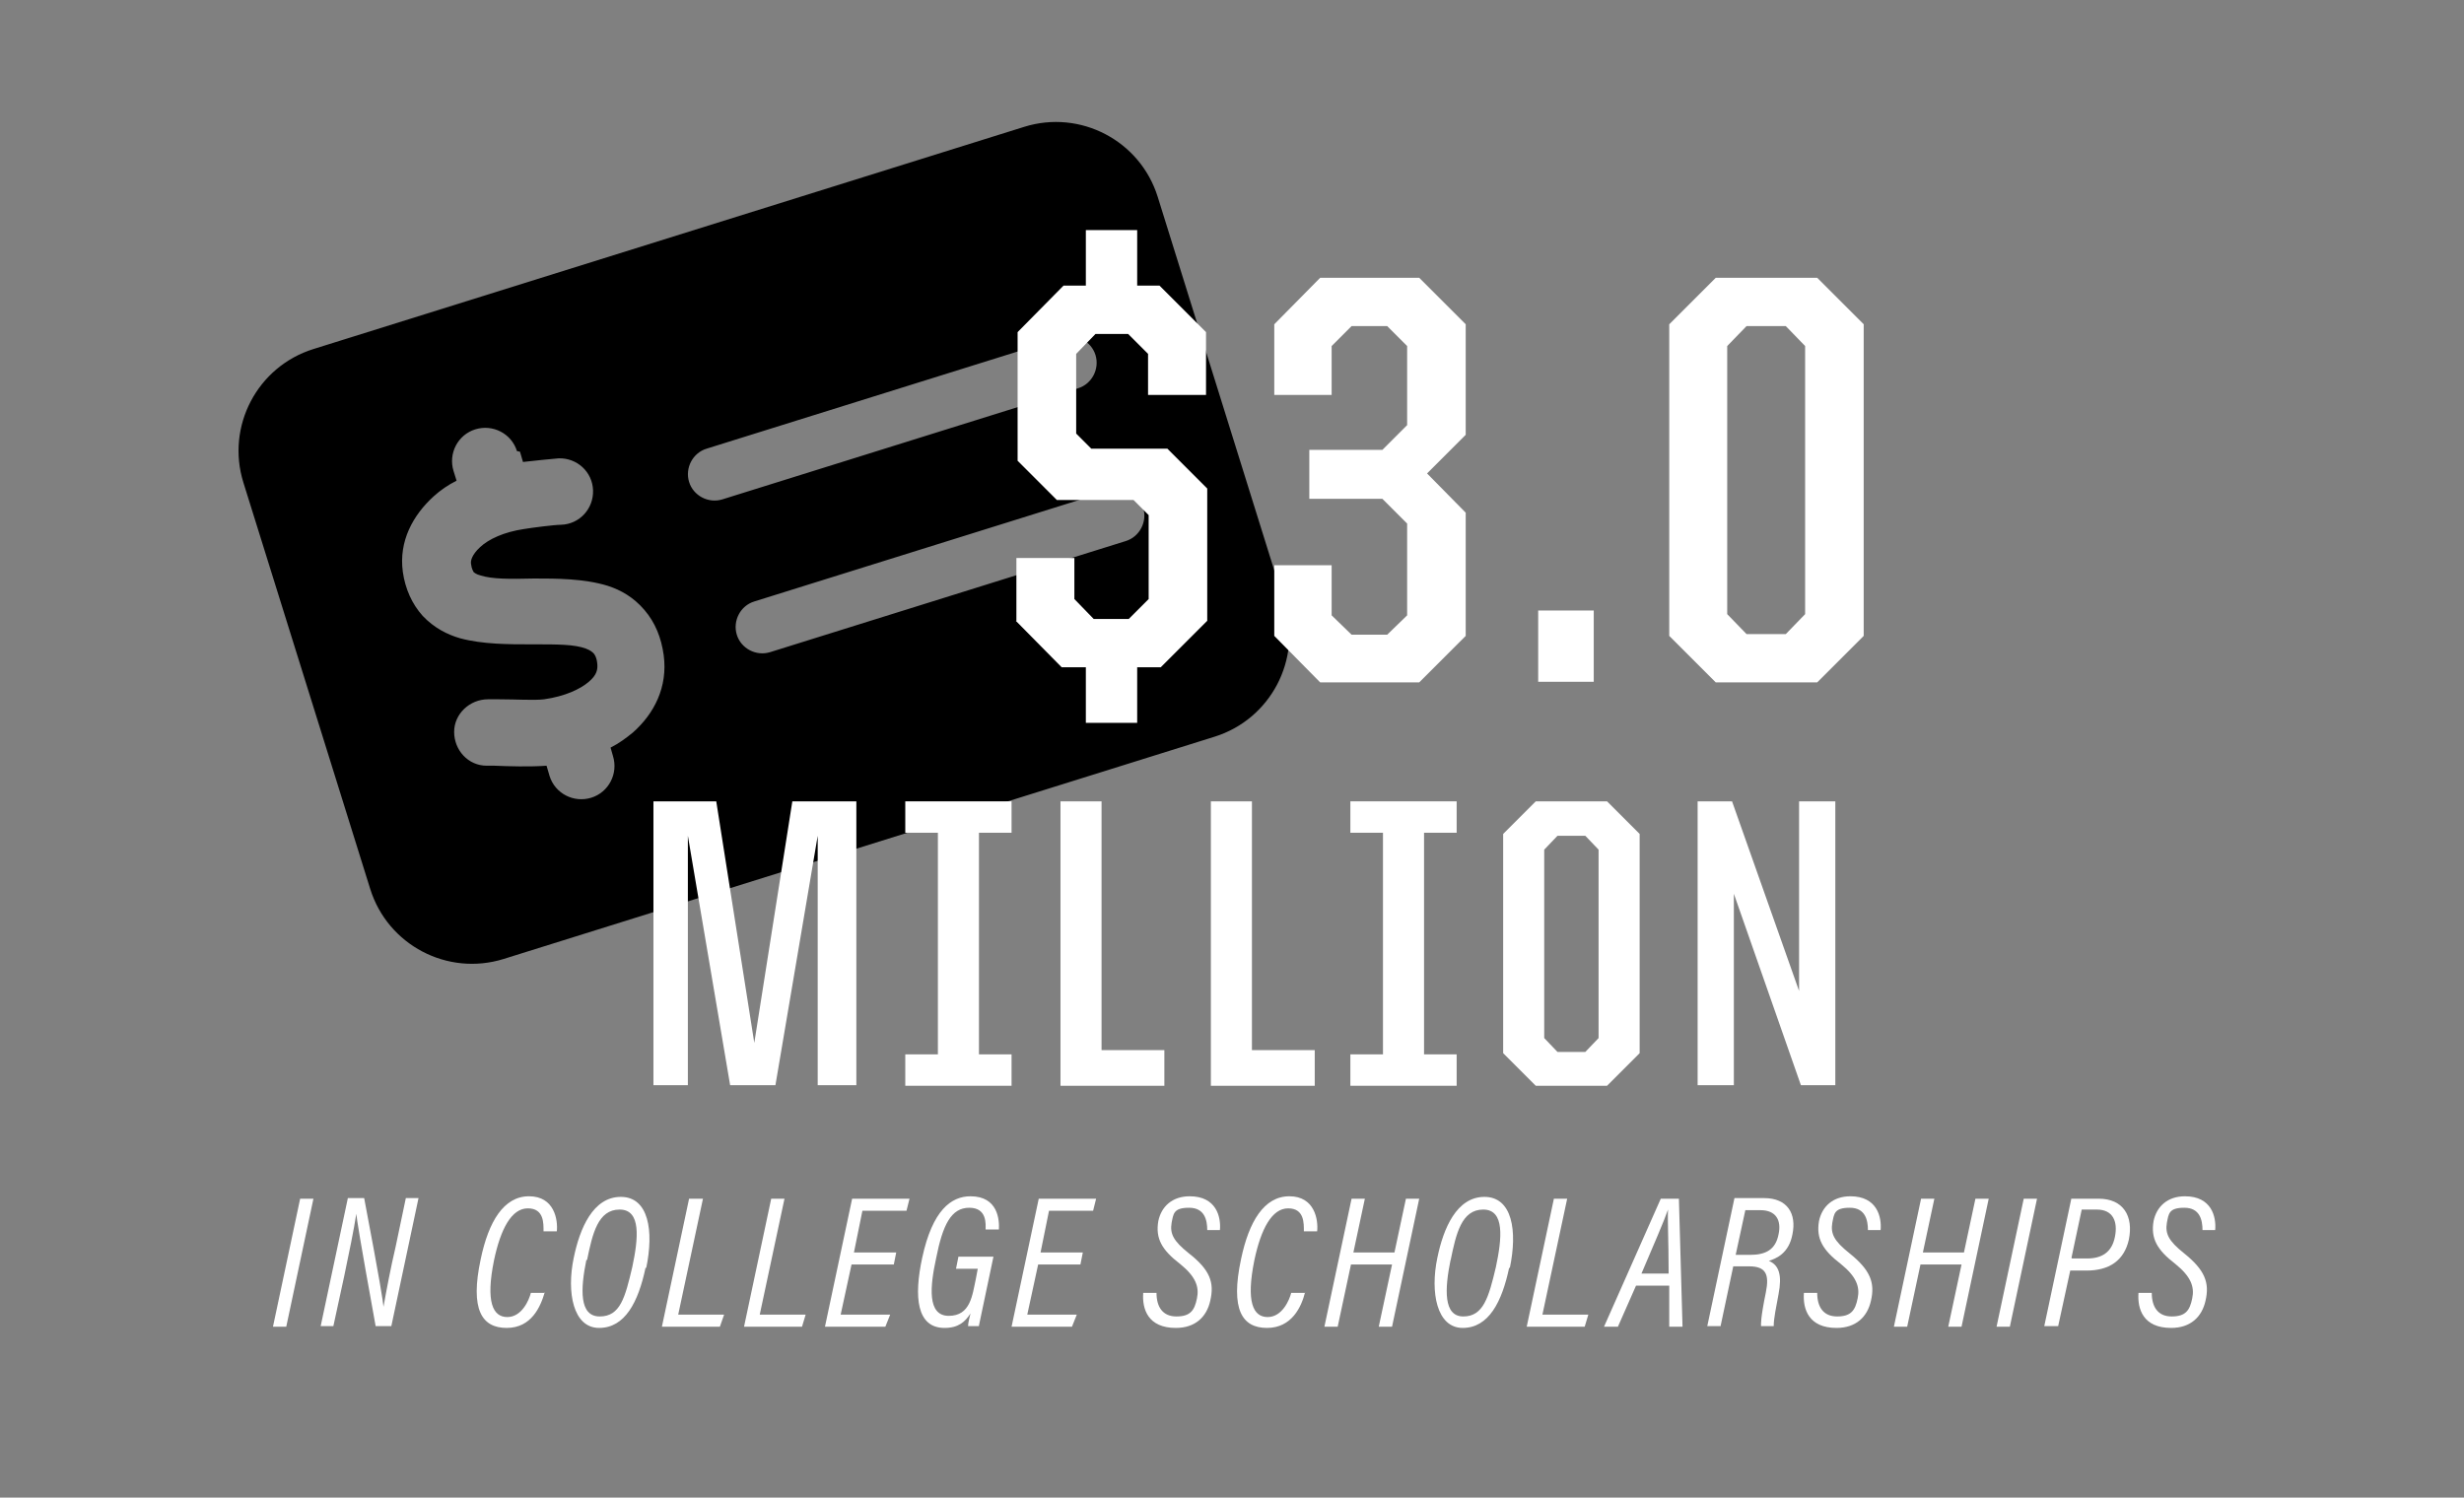 <?xml version="1.0" encoding="UTF-8"?>
<svg id="Layer_1" xmlns="http://www.w3.org/2000/svg" version="1.1" viewBox="0 0 408 248">
  <rect x="0" y="0" width="408" height="248" fill="#808080" stroke="none"/>
  <!-- Generator: Adobe Illustrator 29.0.0, SVG Export Plug-In . SVG Version: 2.1.0 Build 186)  -->
  <defs>
    <style>
      .st0, .st1 {
        fill: #fff;
      }

      .st1, .st2 {
        display: none;
      }

      .st2 {
        fill: #e97900;
        stroke: #fff;
        stroke-miterlimit: 10;
      }
    </style>
  </defs>
  <rect class="st2" x="-53" y="-34" width="541" height="336"/>
  <path d="M51.9,57.8c-9.3,2.9-14.5,12.8-11.6,22.1l21,67.3c2.9,9.3,12.8,14.5,22.1,11.6l117.7-36.8c9.3-2.9,14.5-12.8,11.6-22.1l-21-67.3c-2.9-9.3-12.8-14.5-22.1-11.6L51.9,57.8ZM117,74.3l58.9-18.4c2.3-.7,4.8.6,5.5,2.9.7,2.3-.6,4.8-2.9,5.5l-58.9,18.4c-2.3.7-4.8-.6-5.5-2.9-.7-2.3.6-4.8,2.9-5.5ZM122,105.1c-.7-2.3.6-4.8,2.9-5.5l58.9-18.4c2.3-.7,4.8.6,5.5,2.9s-.6,4.8-2.9,5.5l-58.9,18.4c-2.3.7-4.8-.6-5.5-2.9h0ZM86.1,74.8l.5,1.7c1.8-.2,4.6-.5,5.9-.6,3-.1,5.6,2.2,5.7,5.3.1,3-2.2,5.6-5.3,5.7-1.1,0-4.9.5-6.1.7-3.4.5-5.9,1.7-7.3,3-1.4,1.3-1.6,2.3-1.5,2.8.1.9.4,1.2.4,1.3.1.1.4.4,1.2.6,1.9.6,4.7.6,8.8.5h.2c3.5,0,8.1,0,12,1.2,2.2.7,4.3,1.9,6.1,4,1.8,2.1,2.8,4.6,3.2,7.5.7,5.3-1.6,9.7-5.1,12.8-1.1.9-2.3,1.8-3.7,2.5l.4,1.4c.9,2.9-.7,6-3.6,6.9-2.9.9-6-.7-6.9-3.6l-.5-1.7c-2.7.2-6.3.1-8.6,0-.5,0-.9,0-1.3,0-3.1,0-5.4-2.6-5.4-5.6s2.6-5.4,5.6-5.4c.6,0,1.2,0,1.8,0h0c2.8,0,5.9.2,7.5,0,3.5-.5,6-1.7,7.4-2.9,1.3-1.1,1.5-2,1.4-3-.1-1.1-.5-1.6-.6-1.7-.2-.2-.5-.5-1.3-.8-1.9-.7-4.6-.7-8.7-.7h-.6c-3.4,0-7.8,0-11.5-1-2.1-.6-4.3-1.7-6.2-3.7-1.8-2-2.9-4.5-3.3-7.3-.7-5.1,1.7-9.4,5.1-12.5,1.1-1,2.4-1.9,3.8-2.6l-.5-1.6c-.9-2.9.7-6,3.6-6.9,2.9-.9,6,.7,6.9,3.6h0s0,0,0,0Z"/>
  <g>
    <path class="st0" d="M51.9,198.5l-4.5,21.2h-2.2l4.5-21.2h2.2Z"/>
    <path class="st0" d="M53.1,219.6l4.5-21.2h2.7c2.7,14.2,3.1,17,3.2,18h0c.5-2.8,1.2-6.5,2-9.9l1.7-8.1h2.1l-4.5,21.2h-2.6c-2.7-14.9-3.1-17.6-3.2-18.6h0c-.4,2.6-1.2,6.5-2,10.3l-1.8,8.3h-2.2,0Z"/>
    <path class="st0" d="M90.2,214c-.7,2.4-2.2,5.9-6.3,5.9s-6.1-3-4.3-11.4c1.3-6.2,3.8-10.4,8-10.4s4.8,3.9,4.6,5.8h-2.2c0-1.3.1-3.8-2.6-3.8s-4.5,3.4-5.6,8.6c-1.4,6.9-.2,9.4,2.2,9.4s3.6-2.8,3.9-4h2.2Z"/>
    <path class="st0" d="M106.9,209.9c-1.2,5.7-3.4,10-7.7,10s-5.4-5.9-4.2-11.6c1-4.9,3.2-10.1,7.8-10.1s5.5,5.6,4.2,11.8h0ZM97.1,208.6c-1,4.9-1.2,9.4,2.2,9.4s4.2-3.1,5.4-8.2c1-4.7,1.5-9.5-2.1-9.5s-4.5,4-5.4,8.4h0Z"/>
    <path class="st0" d="M114.2,198.5h2.2l-4.1,19.2h7.6l-.7,2h-9.6l4.5-21.2h0Z"/>
    <path class="st0" d="M127.7,198.5h2.2l-4.1,19.2h7.6l-.6,2h-9.6l4.5-21.2h0Z"/>
    <path class="st0" d="M148,209.4h-7l-1.8,8.3h8.2l-.8,2h-10l4.5-21.2h9.5l-.5,2h-7.3l-1.4,6.9h7l-.4,2h0Z"/>
    <path class="st0" d="M162.1,219.6h-1.8c0-.5.2-1.3.4-2.1-.9,1.4-2,2.4-4.3,2.4-4.6,0-5.1-5.1-3.7-11.6,1.7-7.9,4.8-10.2,8-10.2,4.6,0,4.8,4,4.7,5.5h-2.2c0-.8.3-3.6-2.7-3.6s-4.4,2.8-5.5,8.4c-1,4.6-1.5,9.5,2.1,9.5s3.9-3.4,4.5-6.2l.3-1.6h-3.6l.4-2h5.8l-2.4,11.4h0Z"/>
    <path class="st0" d="M178.9,209.4h-7l-1.8,8.3h8.2l-.8,2h-10l4.5-21.2h9.5l-.5,2h-7.3l-1.4,6.9h7l-.4,2h0Z"/>
    <path class="st0" d="M191.5,214.1c0,2.3,1,3.9,3.3,3.9s3-1,3.4-3c.4-1.9-.2-3.6-2.8-5.7-3-2.3-4.1-4.2-3.6-7.1.5-2.4,2.3-4.1,5.2-4.1,4.4,0,5.2,3.4,5,5.6h-2.1c0-1.6-.4-3.7-3-3.7s-2.6,1-2.9,2.5c-.3,1.8.3,3,2.8,5,3.6,2.8,4.3,4.9,3.6,7.9-.6,2.7-2.5,4.5-5.7,4.5-4.6,0-5.6-3.1-5.4-5.8h2.1Z"/>
    <path class="st0" d="M216.1,214c-.6,2.4-2.2,5.9-6.3,5.9s-6.1-3-4.3-11.4c1.3-6.2,3.8-10.4,8-10.4s4.8,3.9,4.6,5.8h-2.2c0-1.3.1-3.8-2.6-3.8s-4.5,3.4-5.6,8.6c-1.4,6.9-.2,9.4,2.2,9.4s3.6-2.8,3.9-4h2.3Z"/>
    <path class="st0" d="M223.8,198.5h2.2l-1.9,8.9h6.8l1.9-8.9h2.2l-4.5,21.2h-2.2l2.2-10.3h-6.8l-2.2,10.3h-2.2l4.5-21.2Z"/>
    <path class="st0" d="M249.9,209.9c-1.2,5.7-3.4,10-7.7,10s-5.4-5.9-4.2-11.6c1-4.9,3.2-10.1,7.8-10.1s5.5,5.6,4.2,11.8h0ZM240.2,208.6c-1,4.9-1.2,9.4,2.1,9.4s4.2-3.1,5.4-8.2c1-4.7,1.5-9.5-2.1-9.5s-4.5,4-5.4,8.4h0Z"/>
    <path class="st0" d="M257.3,198.5h2.2l-4.1,19.2h7.6l-.6,2h-9.6l4.5-21.2h0Z"/>
    <path class="st0" d="M270.9,212.9l-3,6.8h-2.3l9.4-21.2h3l.6,21.2h-2.2v-6.8h-5.6ZM276.3,210.9c0-5.5-.2-8.9-.1-10.6h0c-.7,2-2.4,5.9-4.4,10.6h4.5,0Z"/>
    <path class="st0" d="M287,209.7l-2.1,9.9h-2.2l4.5-21.2h4.9c3.9,0,5.4,2.6,4.7,6-.6,3.2-2.7,4-3.9,4.4,1.7.7,2.2,2.4,1.6,5.5-.4,2.2-.8,4-.8,5.3h-2.1c0-.4-.1-1.2.8-5.6.6-3,0-4.3-2.8-4.3h-2.6ZM287.4,207.8h2.4c2.5,0,4.2-.8,4.7-3.4.5-2.3-.4-4-3-4h-2.5l-1.6,7.4h0Z"/>
    <path class="st0" d="M300.9,214.1c0,2.3,1,3.9,3.3,3.9s3-1,3.4-3c.4-1.9-.2-3.6-2.8-5.7-3-2.3-4.1-4.2-3.6-7.1.5-2.4,2.3-4.1,5.2-4.1,4.4,0,5.2,3.4,5,5.6h-2.1c0-1.6-.4-3.7-3-3.7s-2.6,1-2.9,2.5c-.3,1.8.3,3,2.8,5,3.5,2.8,4.3,4.9,3.6,7.9-.6,2.7-2.5,4.5-5.7,4.5-4.6,0-5.6-3.1-5.4-5.8h2.2Z"/>
    <path class="st0" d="M318.1,198.5h2.2l-1.9,8.9h6.8l1.9-8.9h2.2l-4.5,21.2h-2.2l2.2-10.3h-6.8l-2.2,10.3h-2.2l4.5-21.2Z"/>
    <path class="st0" d="M337.3,198.5l-4.5,21.2h-2.2l4.5-21.2h2.2Z"/>
    <path class="st0" d="M343,198.5h4.5c4.1,0,5.8,2.9,5,6.8-.8,3.5-3.3,5.1-7,5.1h-2.7l-2,9.2h-2.3l4.5-21.2h0ZM343.1,208.4h2.5c2.4,0,4.1-1,4.6-3.6.5-2.5-.3-4.5-3-4.5h-2.5l-1.7,8h0Z"/>
    <path class="st0" d="M356.3,214.1c0,2.3,1,3.9,3.3,3.9s3-1,3.4-3c.4-1.9-.2-3.6-2.8-5.7-3-2.3-4.1-4.2-3.6-7.1.5-2.4,2.3-4.1,5.2-4.1,4.4,0,5.2,3.4,5,5.6h-2.1c0-1.6-.4-3.7-3-3.7s-2.6,1-2.9,2.5c-.3,1.8.3,3,2.8,5,3.5,2.8,4.3,4.9,3.6,7.9-.6,2.7-2.5,4.5-5.7,4.5-4.6,0-5.6-3.1-5.4-5.8h2.2Z"/>
  </g>
  <g>
    <path class="st0" d="M168.3,102.8v-10.4h9.6v6.8l3.2,3.3h5.8l3.3-3.3v-13.9l-2.5-2.5h-12.7l-6.5-6.5v-21.3l7.6-7.7h3.7v-9.2h8.5v9.2h3.7l7.7,7.7v10.4h-9.6v-6.8l-3.3-3.3h-5.4l-3.2,3.3v13.2l2.5,2.5h12.6l6.6,6.6v21.9l-7.7,7.7h-3.9v9.2h-8.5v-9.2h-4l-7.6-7.7h0Z"/>
    <path class="st1" d="M211,83l6.6-6.6h11.2l2.6-2.5v-17.6l-2.9-3h-4.9l-3,3v7.9h-9.5v-11.2l7.6-7.7h14.7l7.7,7.7v25.4l-6.6,6.5h-11.3l-2.5,2.6v16.6h20.3v8.4h-29.9v-29.4h0Z"/>
    <path class="st1" d="M252,100.5h9.2v11.9h-9.2v-11.9Z"/>
    <path class="st1" d="M273,104.7v-12.1h9.5v8.5l3.3,3.3h5.2l3.2-3.3v-22.1l-2.5-2.5h-5.1l-4.8,4.8h-8.9v-36h30.4v8.4h-20.8v19.4l4.6-4.6h9.8l6.9,6.9v29.4l-7.6,7.7h-15.7l-7.6-7.7h0Z"/>
  </g>
  <g>
    <path class="st0" d="M108.2,132.7h10.4l6.3,40,6.3-40h10.6v47h-6.4v-41.3l-7,41.3h-7.5l-7-41.3v41.3h-5.7v-47h0Z"/>
    <path class="st0" d="M149.9,174.6h5.4v-36.7h-5.4v-5.2h17.6v5.2h-5.4v36.7h5.4v5.2h-17.6v-5.2Z"/>
    <path class="st0" d="M175.6,132.7h6.8v41.2h10.4v5.9h-17.2v-47h0Z"/>
    <path class="st0" d="M200.5,132.7h6.8v41.2h10.4v5.9h-17.2v-47h0Z"/>
    <path class="st0" d="M223.6,174.6h5.4v-36.7h-5.4v-5.2h17.6v5.2h-5.4v36.7h5.4v5.2h-17.6v-5.2Z"/>
    <path class="st0" d="M248.9,174.4v-36.3l5.4-5.4h11.8l5.4,5.4v36.3l-5.4,5.4h-11.8l-5.4-5.4ZM262.5,174.2l2.2-2.3v-31.2l-2.2-2.3h-4.6l-2.2,2.3v31.2l2.2,2.3h4.6Z"/>
    <path class="st0" d="M281.1,132.7h5.7l11.1,31.4v-31.4h6v47h-5.7l-11.1-31.7v31.7h-6v-47h0Z"/>
  </g>
  <g>
    <path class="st0" d="M211,105.3v-11.7h9.5v8.3l3.3,3.2h5.9l3.3-3.2v-15.2l-4.1-4.1h-12.1v-8.1h12.1l4.1-4.1v-13.1l-3.3-3.3h-5.9l-3.3,3.3v8.1h-9.5v-11.7l7.6-7.7h16.4l7.7,7.7v18.3l-6.4,6.4,6.4,6.5v20.4l-7.7,7.7h-16.4l-7.6-7.7Z"/>
    <path class="st0" d="M254.7,101.1h9.2v11.8h-9.2v-11.8Z"/>
    <path class="st0" d="M276.4,105.3v-51.6l7.7-7.7h16.8l7.7,7.7v51.6l-7.7,7.7h-16.8l-7.7-7.7ZM295.7,105l3.2-3.3v-44.4l-3.2-3.3h-6.5l-3.2,3.3v44.4l3.2,3.3h6.5Z"/>
  </g>
</svg>